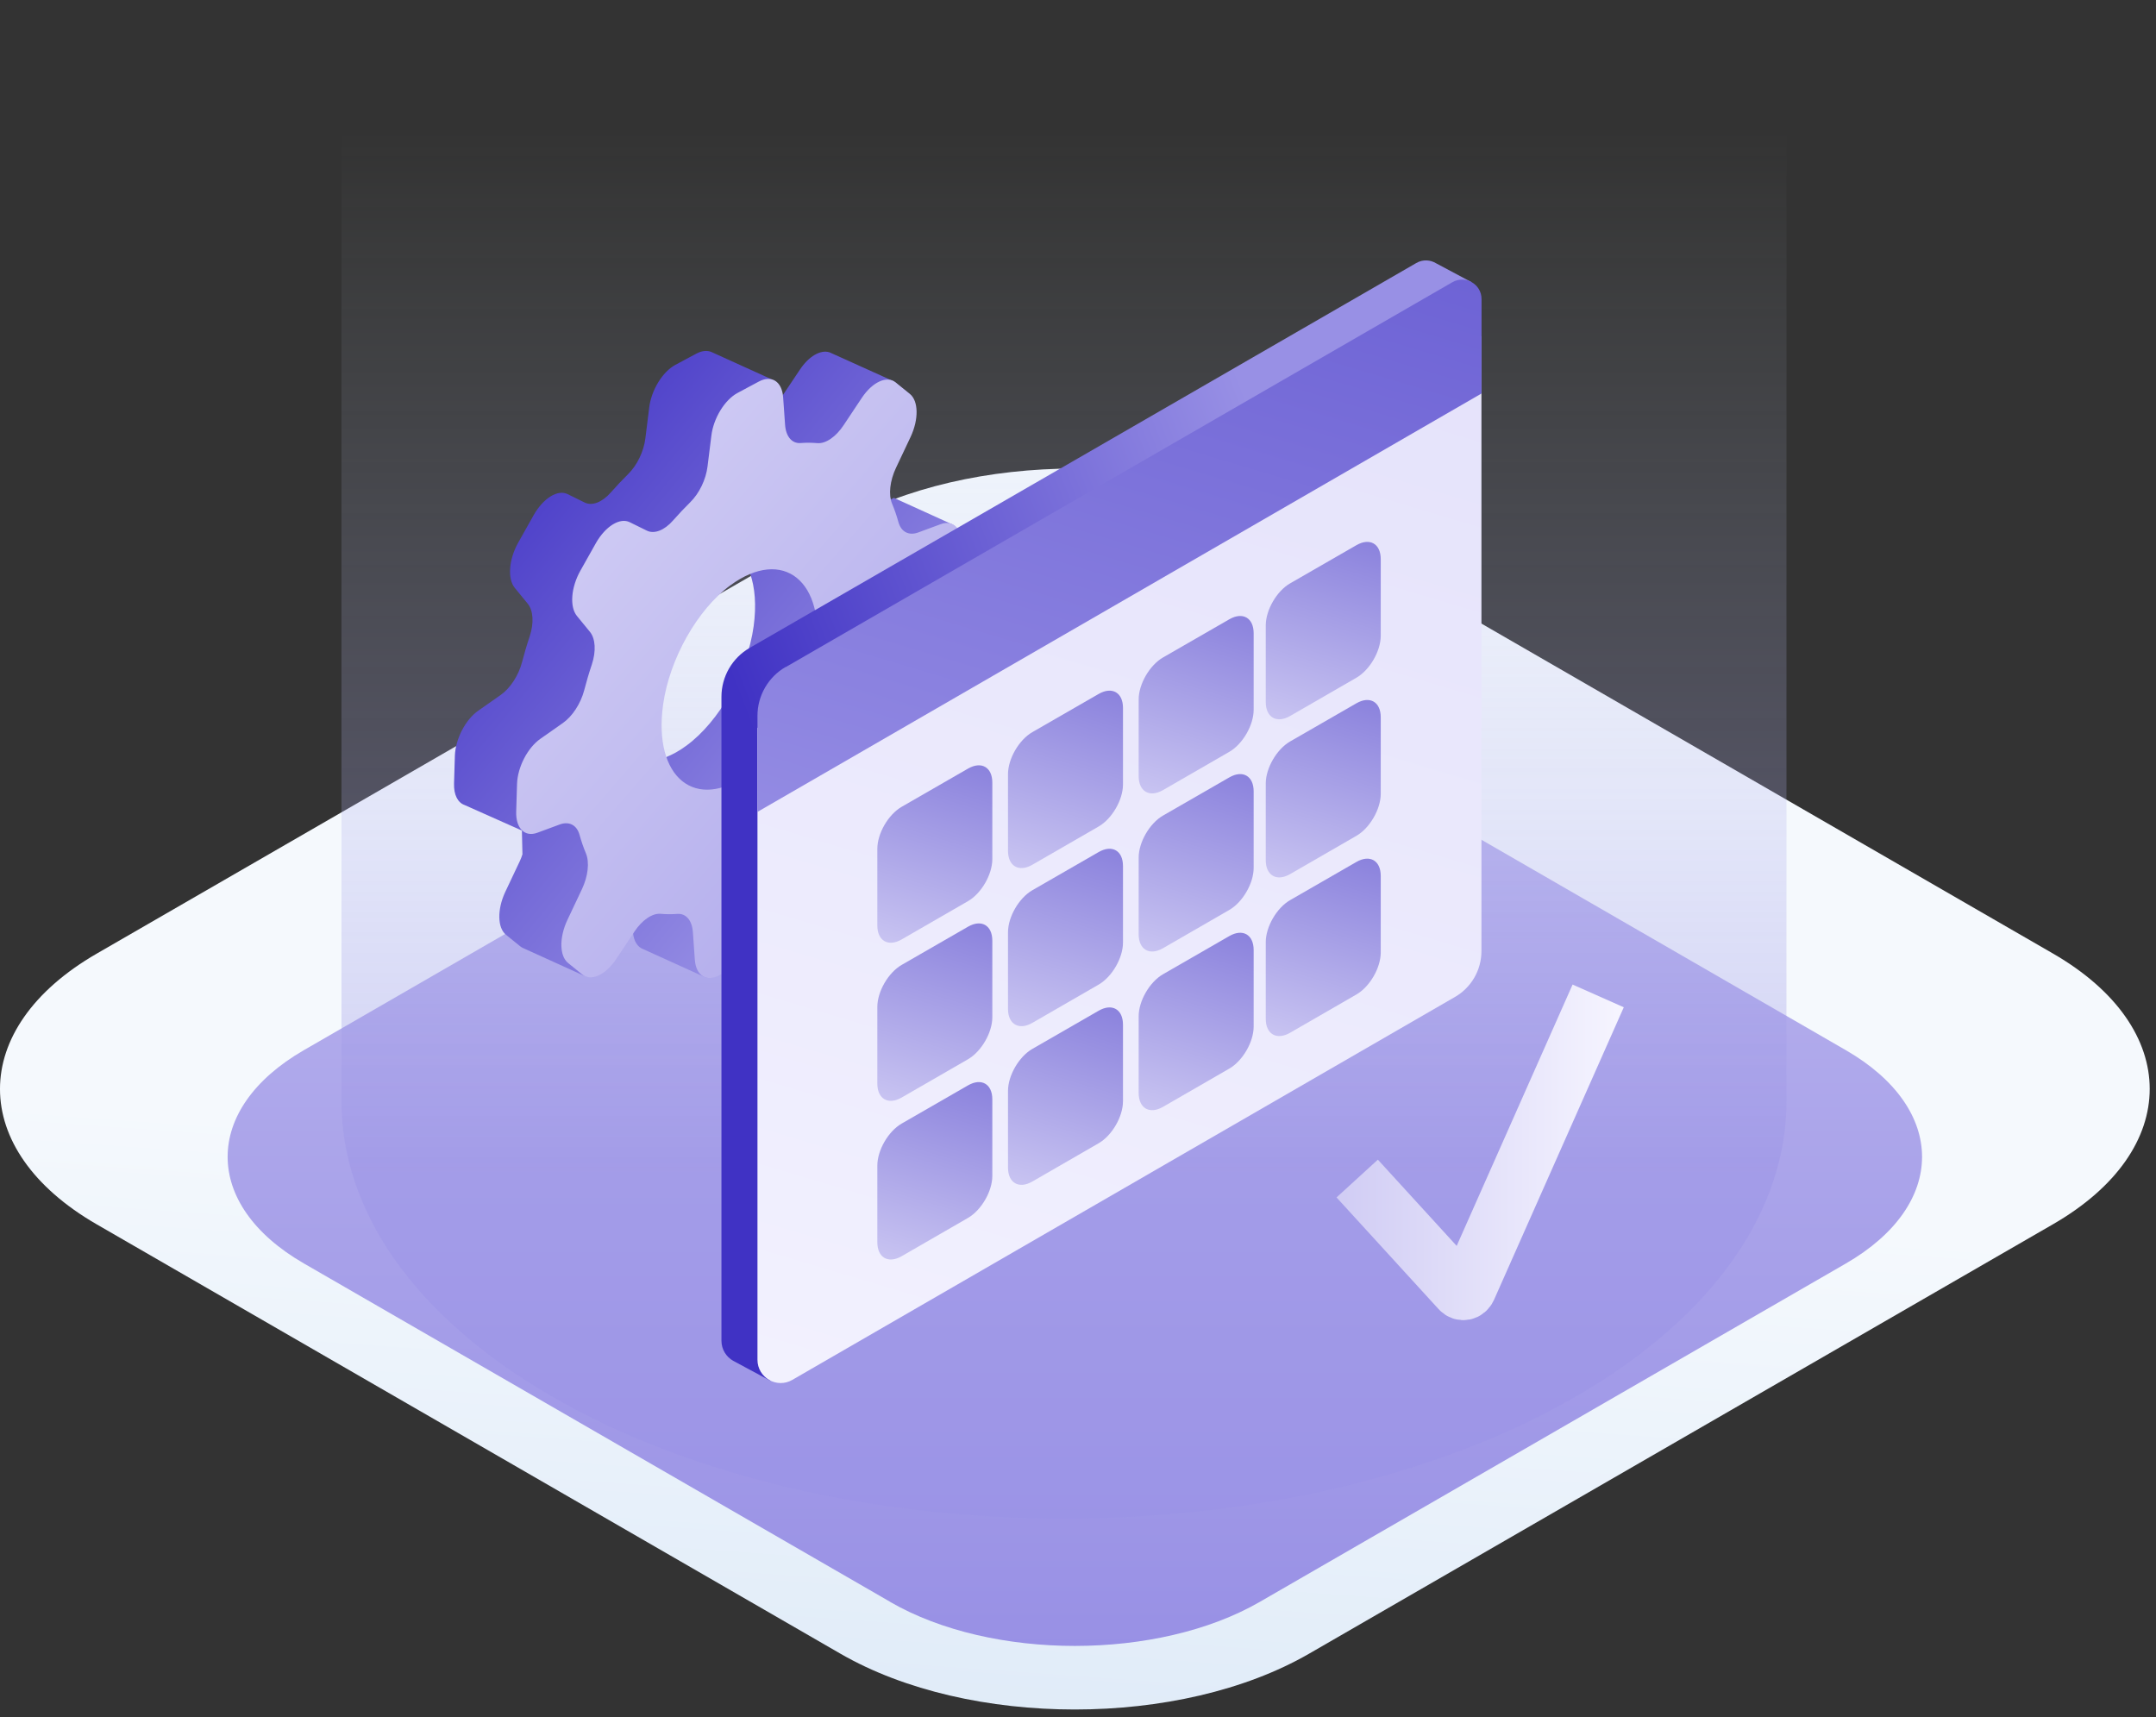 <svg xmlns="http://www.w3.org/2000/svg" width="231" height="184" viewBox="0 0 231 184" fill="none"><rect x="0" y="0" width="231" height="184" fill="#333333" stroke="none"/><path d="M140.268 56.18C126.458 48.21 103.847 48.21 90.037 56.18L10.357 102.18C-3.453 110.16 -3.453 123.21 10.357 131.18L90.037 177.18C103.847 185.16 126.458 185.16 140.268 177.18L219.968 131.17C233.778 123.2 233.778 110.15 219.968 102.17L140.268 56.16V56.18Z" fill="url(#paint0_linear_364_153)"></path><path d="M95.377 171.64C106.267 177.93 124.077 177.92 134.967 171.64L197.767 135.38C208.657 129.09 208.657 118.81 197.767 112.52L134.967 76.26C124.077 69.97 106.267 69.97 95.377 76.26L32.557 112.52C21.667 118.81 21.667 129.09 32.557 135.37L95.377 171.63V171.64Z" fill="url(#paint1_linear_364_153)"></path><path opacity="0.4" d="M36.587 0V118.02C36.587 129.49 44.127 140.96 59.197 149.66C89.337 167.06 138.657 167.06 168.797 149.66C183.867 140.96 191.407 129.49 191.407 118.02V0H36.587Z" fill="url(#paint2_linear_364_153)"></path><path d="M62.577 104.53C63.517 104.99 64.887 104.29 65.917 102.75L67.817 99.91C67.907 100.87 68.327 101.49 68.927 101.7L75.467 104.67C75.897 104.82 76.417 104.78 76.987 104.47L79.247 103.26C80.627 102.52 81.827 100.56 82.057 98.68L82.467 95.38C82.637 93.99 83.347 92.5 84.317 91.55C84.947 90.93 85.557 90.28 86.157 89.6C87.087 88.53 88.177 88.12 88.957 88.5L90.807 89.41C91.857 89.93 93.407 88.97 94.427 87.17L96.087 84.22C97.097 82.42 97.257 80.35 96.467 79.37L95.067 77.66C94.477 76.94 94.387 75.59 94.867 74.15C95.177 73.23 95.447 72.3 95.687 71.38C96.067 69.95 96.957 68.6 97.967 67.89L100.377 66.2C101.747 65.24 102.817 63.17 102.877 61.37L102.967 58.41C103.007 57.15 102.537 56.32 101.797 56.08L95.767 53.34L95.437 53.52L95.307 53.13C95.207 52.23 95.427 51.13 95.927 50.08L97.487 46.78C98.367 44.9 98.337 42.93 97.407 42.18L95.877 40.94C95.747 40.84 95.607 40.77 95.457 40.72L89.037 37.82C88.977 37.79 88.917 37.76 88.857 37.74H88.837C87.907 37.46 86.657 38.17 85.707 39.6L83.807 42.44C83.727 41.63 83.427 41.05 82.957 40.77L76.237 37.72C75.797 37.53 75.237 37.56 74.627 37.88L72.367 39.09C70.987 39.83 69.787 41.79 69.557 43.67L69.147 46.97C68.977 48.36 68.267 49.85 67.297 50.8C66.667 51.42 66.057 52.07 65.457 52.75C64.527 53.82 63.437 54.23 62.657 53.85L60.807 52.94C59.757 52.42 58.207 53.38 57.187 55.18L55.527 58.13C54.517 59.93 54.357 62 55.147 62.98L56.547 64.69C57.137 65.41 57.227 66.76 56.747 68.2C56.437 69.12 56.167 70.05 55.927 70.97C55.547 72.4 54.657 73.75 53.647 74.46L51.237 76.15C49.867 77.11 48.797 79.18 48.737 80.98L48.647 83.94C48.607 85.17 49.057 86 49.767 86.25L55.917 88.99L55.977 91.53C55.897 91.77 55.817 92.02 55.697 92.26L54.137 95.56C53.257 97.44 53.287 99.41 54.217 100.16L55.747 101.4C55.847 101.48 55.957 101.54 56.067 101.59L62.567 104.54H62.577V104.53ZM70.947 75.47C71.627 70.58 74.617 65.28 78.147 62.69C78.907 62.13 79.657 61.72 80.367 61.44C80.887 62.93 81.057 64.84 80.747 67.11C80.067 72 77.077 77.3 73.547 79.89C72.787 80.45 72.047 80.86 71.327 81.14C70.807 79.65 70.637 77.75 70.947 75.48V75.47Z" fill="url(#paint3_linear_364_153)"></path><path d="M55.397 83.99L55.307 86.95C55.247 88.75 56.227 89.73 57.587 89.22L59.967 88.34C60.967 87.97 61.807 88.39 62.097 89.46C62.287 90.15 62.517 90.81 62.777 91.43C63.177 92.39 63.007 93.89 62.347 95.28L60.787 98.58C59.907 100.46 59.937 102.43 60.867 103.18L62.397 104.42C63.327 105.17 64.867 104.47 65.997 102.79L67.967 99.83C68.797 98.58 69.887 97.83 70.787 97.91C71.357 97.96 71.957 97.97 72.567 97.92C73.507 97.85 74.147 98.62 74.237 99.86L74.447 102.83C74.567 104.52 75.687 105.24 77.067 104.5L79.327 103.29C80.707 102.55 81.907 100.59 82.137 98.71L82.547 95.41C82.717 94.02 83.427 92.53 84.397 91.58C85.027 90.96 85.637 90.31 86.237 89.63C87.167 88.56 88.257 88.15 89.037 88.53L90.887 89.44C91.937 89.96 93.487 89 94.507 87.2L96.167 84.25C97.177 82.45 97.337 80.38 96.547 79.4L95.147 77.69C94.557 76.97 94.467 75.62 94.947 74.18C95.257 73.26 95.527 72.33 95.767 71.41C96.147 69.98 97.037 68.63 98.047 67.92L100.457 66.23C101.827 65.27 102.897 63.2 102.957 61.4L103.047 58.44C103.107 56.64 102.127 55.66 100.767 56.17L98.387 57.05C97.387 57.42 96.547 57 96.257 55.93C96.067 55.24 95.837 54.58 95.577 53.96C95.177 53 95.347 51.5 96.007 50.11L97.567 46.81C98.447 44.93 98.417 42.96 97.487 42.21L95.957 40.97C95.027 40.22 93.487 40.92 92.357 42.6L90.387 45.56C89.557 46.81 88.467 47.56 87.567 47.48C86.997 47.43 86.397 47.42 85.787 47.47C84.847 47.54 84.207 46.77 84.117 45.53L83.907 42.56C83.787 40.87 82.667 40.15 81.287 40.89L79.027 42.1C77.647 42.84 76.447 44.8 76.217 46.68L75.807 49.98C75.637 51.37 74.927 52.86 73.957 53.81C73.327 54.43 72.717 55.08 72.117 55.76C71.187 56.83 70.097 57.24 69.317 56.86L67.467 55.95C66.417 55.43 64.867 56.39 63.847 58.19L62.187 61.14C61.177 62.94 61.017 65.01 61.807 65.99L63.207 67.7C63.797 68.42 63.887 69.77 63.407 71.21C63.097 72.13 62.827 73.06 62.587 73.98C62.207 75.41 61.317 76.76 60.307 77.47L57.897 79.16C56.527 80.12 55.457 82.19 55.397 83.99ZM78.247 62.72C83.917 58.56 88.507 62.27 87.417 70.11C86.737 75 83.747 80.3 80.217 82.89C74.547 87.04 69.957 83.34 71.047 75.5C71.727 70.61 74.717 65.31 78.247 62.72Z" fill="url(#paint4_linear_364_153)"></path><path d="M157.638 30.22L153.868 28.21C153.258 27.84 152.458 27.77 151.748 28.18L80.318 69.42C78.448 70.5 77.298 72.5 77.298 74.66V143.64C77.298 144.6 77.818 145.38 78.548 145.8L82.548 147.95V144.92L152.038 104.76C153.798 103.74 154.878 101.87 154.878 99.84V31.51L157.638 30.23V30.22Z" fill="url(#paint5_linear_364_153)"></path><path d="M81.147 78L158.727 36V101.9C158.727 103.93 157.647 105.81 155.887 106.82L84.888 147.85C83.228 148.81 81.157 147.61 81.157 145.69V77.98L81.147 78Z" fill="url(#paint6_linear_364_153)"></path><path d="M135.617 67.01C135.617 65.36 136.787 63.34 138.217 62.51L145.337 58.41C146.767 57.59 147.937 58.26 147.937 59.91V68.11C147.937 69.76 146.767 71.78 145.337 72.61L138.217 76.72C136.787 77.54 135.617 76.87 135.617 75.22V67V67.01Z" fill="url(#paint7_linear_364_153)"></path><path d="M122 74.95C122 73.3 123.17 71.28 124.6 70.45L131.72 66.35C133.15 65.53 134.32 66.2 134.32 67.85V76.05C134.32 77.7 133.15 79.72 131.72 80.55L124.6 84.66C123.17 85.48 122 84.81 122 83.16V74.94V74.95Z" fill="url(#paint8_linear_364_153)"></path><path d="M108 82.95C108 81.3 109.17 79.28 110.6 78.45L117.72 74.35C119.15 73.53 120.32 74.2 120.32 75.85V84.05C120.32 85.7 119.15 87.72 117.72 88.55L110.6 92.66C109.17 93.48 108 92.81 108 91.16V82.94V82.95Z" fill="url(#paint9_linear_364_153)"></path><path d="M94 90.95C94 89.3 95.17 87.28 96.6 86.45L103.72 82.35C105.15 81.53 106.32 82.2 106.32 83.85V92.05C106.32 93.7 105.15 95.72 103.72 96.55L96.6 100.66C95.17 101.48 94 100.81 94 99.16V90.94V90.95Z" fill="url(#paint10_linear_364_153)"></path><path d="M135.617 100.95C135.617 99.3 136.787 97.28 138.217 96.45L145.337 92.35C146.767 91.53 147.937 92.2 147.937 93.85V102.05C147.937 103.7 146.767 105.72 145.337 106.55L138.217 110.66C136.787 111.48 135.617 110.81 135.617 109.16V100.94V100.95Z" fill="url(#paint11_linear_364_153)"></path><path d="M122 108.89C122 107.24 123.17 105.22 124.6 104.39L131.72 100.29C133.15 99.47 134.32 100.14 134.32 101.79V109.99C134.32 111.64 133.15 113.66 131.72 114.49L124.6 118.6C123.17 119.42 122 118.75 122 117.1V108.88V108.89Z" fill="url(#paint12_linear_364_153)"></path><path d="M108 116.89C108 115.24 109.17 113.22 110.6 112.39L117.72 108.29C119.15 107.47 120.32 108.14 120.32 109.79V117.99C120.32 119.64 119.15 121.66 117.72 122.49L110.6 126.6C109.17 127.42 108 126.75 108 125.1V116.88V116.89Z" fill="url(#paint13_linear_364_153)"></path><path d="M94 124.89C94 123.24 95.17 121.22 96.6 120.39L103.72 116.29C105.15 115.47 106.32 116.14 106.32 117.79V125.99C106.32 127.64 105.15 129.66 103.72 130.49L96.6 134.6C95.17 135.42 94 134.75 94 133.1V124.88V124.89Z" fill="url(#paint14_linear_364_153)"></path><path d="M135.617 83.95C135.617 82.3 136.787 80.28 138.217 79.45L145.337 75.35C146.767 74.53 147.937 75.2 147.937 76.85V85.05C147.937 86.7 146.767 88.72 145.337 89.55L138.217 93.66C136.787 94.48 135.617 93.81 135.617 92.16V83.94V83.95Z" fill="url(#paint15_linear_364_153)"></path><path d="M122 91.89C122 90.24 123.17 88.22 124.6 87.39L131.72 83.29C133.15 82.47 134.32 83.14 134.32 84.79V92.99C134.32 94.64 133.15 96.66 131.72 97.49L124.6 101.6C123.17 102.42 122 101.75 122 100.1V91.88V91.89Z" fill="url(#paint16_linear_364_153)"></path><path d="M108 99.89C108 98.24 109.17 96.22 110.6 95.39L117.72 91.29C119.15 90.47 120.32 91.14 120.32 92.79V100.99C120.32 102.64 119.15 104.66 117.72 105.49L110.6 109.6C109.17 110.42 108 109.75 108 108.1V99.88V99.89Z" fill="url(#paint17_linear_364_153)"></path><path d="M94 107.89C94 106.24 95.17 104.22 96.6 103.39L103.72 99.29C105.15 98.47 106.32 99.14 106.32 100.79V108.99C106.32 110.64 105.15 112.66 103.72 113.49L96.6 117.6C95.17 118.42 94 117.75 94 116.1V107.88V107.89Z" fill="url(#paint18_linear_364_153)"></path><path d="M84.177 71.48L155.607 30.24C156.997 29.44 158.737 30.44 158.737 32.04V42.16L81.157 86.99V76.7C81.157 74.54 82.307 72.54 84.177 71.46V71.48Z" fill="url(#paint19_linear_364_153)"></path><path d="M147.438 128.49L156.357 138.25C156.657 138.58 157.138 138.48 157.328 138.06L170.018 109.45" stroke="url(#paint20_linear_364_153)" stroke-width="6" stroke-miterlimit="10" stroke-linecap="square"></path><defs><linearGradient id="paint0_linear_364_153" x1="108.408" y1="211.25" x2="114.508" y2="125.92" gradientUnits="userSpaceOnUse"><stop stop-color="#D6E5F6"></stop><stop offset="1" stop-color="#F5F9FD"></stop></linearGradient><linearGradient id="paint1_linear_364_153" x1="115.167" y1="176.92" x2="115.167" y2="21.6" gradientUnits="userSpaceOnUse"><stop stop-color="#9890E5"></stop><stop offset="1" stop-color="#D0CCF4"></stop></linearGradient><linearGradient id="paint2_linear_364_153" x1="113.987" y1="125.61" x2="113.987" y2="13.96" gradientUnits="userSpaceOnUse"><stop stop-color="#9890E5"></stop><stop offset="1" stop-color="#D6E5F6" stop-opacity="0"></stop></linearGradient><linearGradient id="paint3_linear_364_153" x1="48.257" y1="48.356" x2="94.414" y2="86.544" gradientUnits="userSpaceOnUse"><stop stop-color="#4032C4"></stop><stop offset="1" stop-color="#9890E5"></stop></linearGradient><linearGradient id="paint4_linear_364_153" x1="134.847" y1="121.086" x2="58.892" y2="55.026" gradientUnits="userSpaceOnUse"><stop stop-color="#9890E5"></stop><stop offset="1" stop-color="#D0CCF4"></stop></linearGradient><linearGradient id="paint5_linear_364_153" x1="88.478" y1="99.06" x2="146.718" y2="76.68" gradientUnits="userSpaceOnUse"><stop stop-color="#4032C4"></stop><stop offset="1" stop-color="#9890E5"></stop></linearGradient><linearGradient id="paint6_linear_364_153" x1="183.797" y1="-123.12" x2="96.067" y2="170.18" gradientUnits="userSpaceOnUse"><stop stop-color="#D4D0F6"></stop><stop offset="1" stop-color="#F4F3FF"></stop></linearGradient><linearGradient id="paint7_linear_364_153" x1="152.247" y1="32.56" x2="137.947" y2="80.37" gradientUnits="userSpaceOnUse"><stop stop-color="#4032C4"></stop><stop offset="1" stop-color="#D0CCF4"></stop></linearGradient><linearGradient id="paint8_linear_364_153" x1="138.63" y1="40.5" x2="124.33" y2="88.31" gradientUnits="userSpaceOnUse"><stop stop-color="#4032C4"></stop><stop offset="1" stop-color="#D0CCF4"></stop></linearGradient><linearGradient id="paint9_linear_364_153" x1="124.63" y1="48.5" x2="110.33" y2="96.31" gradientUnits="userSpaceOnUse"><stop stop-color="#4032C4"></stop><stop offset="1" stop-color="#D0CCF4"></stop></linearGradient><linearGradient id="paint10_linear_364_153" x1="110.63" y1="56.5" x2="96.33" y2="104.31" gradientUnits="userSpaceOnUse"><stop stop-color="#4032C4"></stop><stop offset="1" stop-color="#D0CCF4"></stop></linearGradient><linearGradient id="paint11_linear_364_153" x1="152.247" y1="66.5" x2="137.947" y2="114.31" gradientUnits="userSpaceOnUse"><stop stop-color="#4032C4"></stop><stop offset="1" stop-color="#D0CCF4"></stop></linearGradient><linearGradient id="paint12_linear_364_153" x1="138.63" y1="74.44" x2="124.33" y2="122.25" gradientUnits="userSpaceOnUse"><stop stop-color="#4032C4"></stop><stop offset="1" stop-color="#D0CCF4"></stop></linearGradient><linearGradient id="paint13_linear_364_153" x1="124.63" y1="82.44" x2="110.33" y2="130.25" gradientUnits="userSpaceOnUse"><stop stop-color="#4032C4"></stop><stop offset="1" stop-color="#D0CCF4"></stop></linearGradient><linearGradient id="paint14_linear_364_153" x1="110.63" y1="90.44" x2="96.33" y2="138.25" gradientUnits="userSpaceOnUse"><stop stop-color="#4032C4"></stop><stop offset="1" stop-color="#D0CCF4"></stop></linearGradient><linearGradient id="paint15_linear_364_153" x1="152.247" y1="49.5" x2="137.947" y2="97.31" gradientUnits="userSpaceOnUse"><stop stop-color="#4032C4"></stop><stop offset="1" stop-color="#D0CCF4"></stop></linearGradient><linearGradient id="paint16_linear_364_153" x1="138.63" y1="57.44" x2="124.33" y2="105.25" gradientUnits="userSpaceOnUse"><stop stop-color="#4032C4"></stop><stop offset="1" stop-color="#D0CCF4"></stop></linearGradient><linearGradient id="paint17_linear_364_153" x1="124.63" y1="65.44" x2="110.33" y2="113.25" gradientUnits="userSpaceOnUse"><stop stop-color="#4032C4"></stop><stop offset="1" stop-color="#D0CCF4"></stop></linearGradient><linearGradient id="paint18_linear_364_153" x1="110.63" y1="73.44" x2="96.33" y2="121.25" gradientUnits="userSpaceOnUse"><stop stop-color="#4032C4"></stop><stop offset="1" stop-color="#D0CCF4"></stop></linearGradient><linearGradient id="paint19_linear_364_153" x1="158.007" y1="-68.28" x2="106.117" y2="105.22" gradientUnits="userSpaceOnUse"><stop stop-color="#4032C4"></stop><stop offset="1" stop-color="#9890E5"></stop></linearGradient><linearGradient id="paint20_linear_364_153" x1="143.207" y1="123.47" x2="173.988" y2="123.47" gradientUnits="userSpaceOnUse"><stop stop-color="#D0CCF4"></stop><stop offset="1" stop-color="#F6F5FF"></stop></linearGradient></defs></svg>